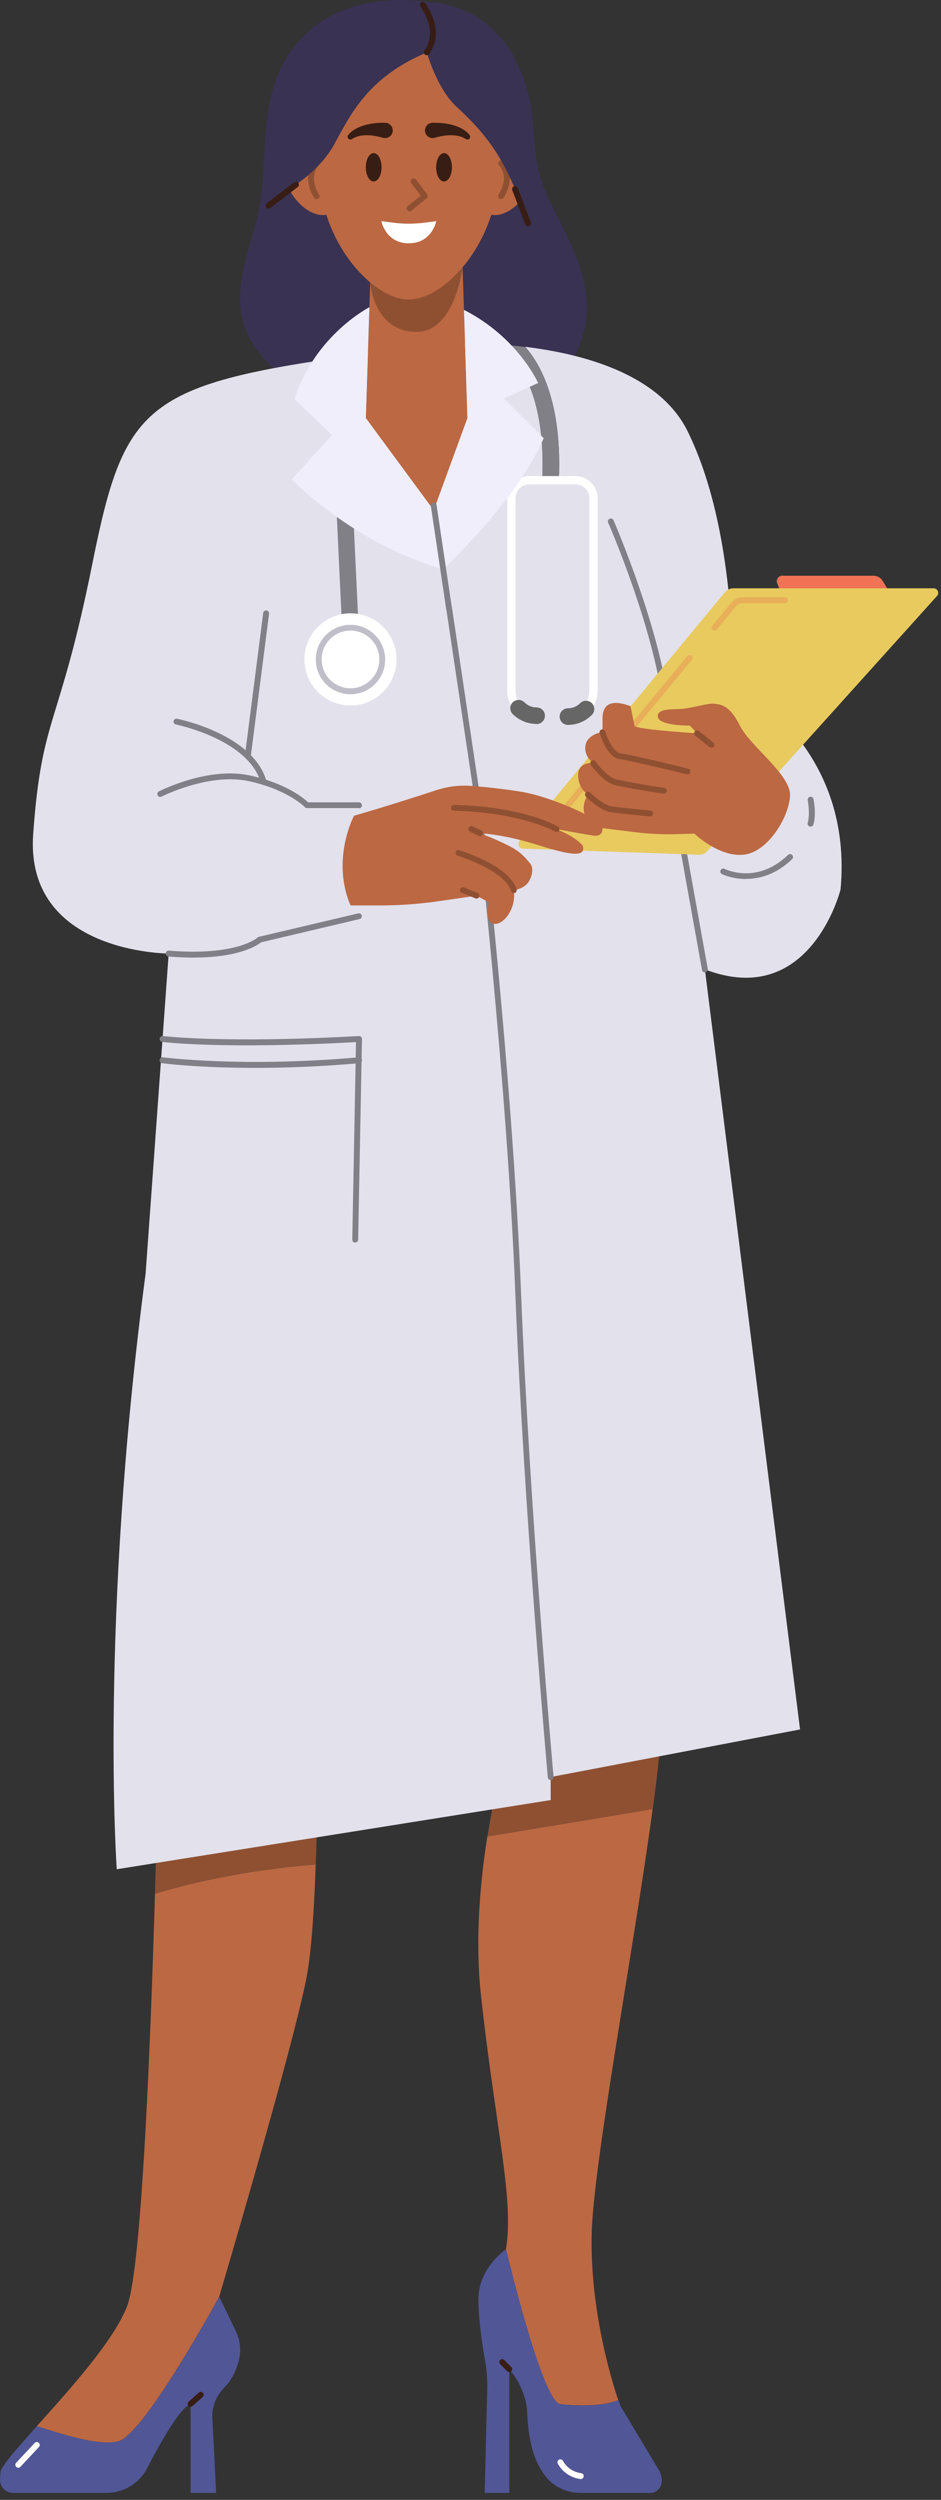<?xml version="1.0" encoding="UTF-8"?>
<svg xmlns="http://www.w3.org/2000/svg" width="119" height="316" viewBox="0 0 119 316" fill="none">
  <rect x="0" y="0" width="119" height="316" fill="#333333" stroke="none"/>
  <g clip-path="url(#clip0_365_3742)">
    <path d="M39.559 47.27C39.949 47.27 62.427 57.015 70.139 48.495C77.852 39.989 72.844 32.196 69.52 25.425C66.182 18.655 68.901 15.061 65.24 7.685C61.592 0.296 54.391 0.296 54.391 0.296C54.391 0.296 44.081 -1.804 37.916 5.074C31.684 12.033 34.578 20.499 32.277 28.494C29.975 36.489 28.104 41.927 36.867 48.495L39.559 47.27Z" fill="#393253"></path>
    <path d="M39.923 235.654C39.734 241.294 39.384 246.705 38.779 249.895C37.056 258.859 27.715 290.328 27.715 290.328C27.715 290.328 18.266 307.704 14.968 308.593C12.492 309.266 7.444 307.57 4.658 306.681C8.777 302.092 14.43 295.846 16.085 291.485C17.97 286.519 19.087 256.598 19.599 239.383C23.031 238.319 30.232 236.462 39.923 235.668V235.654Z" fill="#BC6842"></path>
    <path d="M78.199 303.383C76.005 304.299 72.398 304.07 70.836 303.895C68.562 303.639 63.985 284.311 63.985 284.311C65.035 277.998 62.666 269.047 60.822 252.209C60.082 245.399 60.661 238.252 61.63 232.141L82.533 228.682C80.191 246.085 74.969 273.826 74.82 282.548C74.645 292.091 77.311 300.799 78.185 303.383H78.199Z" fill="#BC6842"></path>
    <path d="M30.176 298.496C29.732 300.098 29.059 301.107 28.413 301.754C27.39 302.776 26.784 304.149 26.851 305.603L27.336 315.119H24.105V303.867C22.759 304.365 20.229 308.847 18.601 312.01C17.604 313.921 15.639 315.119 13.486 315.119H1.641C0.699 315.119 -0.041 314.338 0.013 313.396C0.013 313.127 0.039 312.804 0.08 312.454C0.161 311.727 2.126 309.52 4.67 306.68C7.456 307.568 12.503 309.264 14.98 308.591C18.277 307.703 27.726 290.326 27.726 290.326L29.826 294.687C30.405 295.872 30.526 297.231 30.176 298.496Z" fill="#515696"></path>
    <path d="M83.678 313.639C83.678 314.46 83.018 315.12 82.211 315.12H73.435C71.726 315.12 70.07 314.393 69.02 313.061C67.688 311.392 66.84 308.942 66.678 305.079C66.544 301.741 64.404 299.48 64.404 299.48V315.12H61.294L61.617 301.943C61.644 300.785 61.55 299.641 61.362 298.497C61.012 296.545 60.487 293.194 60.5 290.569C60.527 286.639 64 284.311 64 284.311C64 284.311 68.576 303.639 70.851 303.895C72.412 304.069 76.019 304.298 78.213 303.383C78.375 303.881 78.483 304.164 78.483 304.164L83.382 312.334C83.584 312.738 83.691 313.209 83.691 313.653L83.678 313.639Z" fill="#515696"></path>
    <path d="M39.922 235.656C30.231 236.45 23.03 238.321 19.598 239.37C19.813 232.169 19.907 227.189 19.907 227.189L40.124 214.416C40.124 214.416 40.285 225.426 39.935 235.642L39.922 235.656Z" fill="#8F5032"></path>
    <path d="M83.68 216.405C83.734 218.949 83.276 223.324 82.549 228.681L61.647 232.14C63.073 223.135 65.308 216.405 65.308 216.405C65.308 216.405 83.465 205.597 83.68 216.405Z" fill="#8F5032"></path>
    <path d="M106.277 112.51C106.277 112.51 102.455 127.653 89.143 122.538L101.176 218.614L69.64 224.63V227.538L14.764 236.286C14.764 236.286 12.57 205.114 18.412 161.006L21.333 120.533C21.333 120.533 3.095 120.533 4.199 105.39C5.289 90.261 7.469 92.173 11.669 71.31C15.855 50.434 18.358 48.429 48.562 44.417L56.167 43.408C56.167 43.408 59.33 43.22 63.664 43.556C63.623 43.919 63.785 44.296 64.108 44.525C64.162 44.552 68.994 48.038 68.603 60.044C68.577 60.623 69.034 61.108 69.613 61.121H69.64C70.205 61.121 70.663 60.677 70.69 60.112C71.013 50.394 68.106 45.723 66.41 43.839C73.934 44.754 83.436 47.365 86.963 54.526C93.154 67.111 92.616 85.16 92.616 85.16L94.81 87.718C94.81 87.718 107.933 95.188 106.291 112.51H106.277Z" fill="#E2E1EC"></path>
    <path d="M94.338 111.111C92.561 111.111 91.323 110.505 91.296 110.492C91.107 110.397 91.04 110.182 91.134 109.994C91.228 109.819 91.444 109.738 91.632 109.832C91.794 109.913 95.764 111.824 99.654 108.069C99.802 107.921 100.031 107.934 100.179 108.069C100.327 108.217 100.314 108.446 100.179 108.594C98.12 110.586 95.993 111.097 94.351 111.097L94.338 111.111Z" fill="#818087"></path>
    <path d="M102.495 104.487C102.495 104.487 102.427 104.487 102.4 104.474C102.198 104.42 102.091 104.218 102.145 104.016C102.481 102.791 102.145 101.176 102.145 101.163C102.104 100.961 102.225 100.773 102.427 100.719C102.629 100.678 102.831 100.799 102.871 101.001C102.885 101.069 103.262 102.805 102.871 104.218C102.831 104.38 102.683 104.487 102.522 104.487H102.495Z" fill="#818087"></path>
    <path d="M69.641 225.006C69.453 225.006 69.291 224.858 69.278 224.669C69.251 224.333 66.263 191.154 65.172 163.575C64.082 136.01 60.179 102.158 60.139 101.822L56.437 76.962C56.41 76.76 56.545 76.571 56.747 76.544C56.949 76.517 57.137 76.652 57.164 76.854L60.865 101.728C60.906 102.078 64.809 135.956 65.899 163.548C66.99 191.114 69.978 224.279 70.004 224.602C70.018 224.804 69.87 224.979 69.668 225.006H69.641Z" fill="#818087"></path>
    <path d="M44.914 157.074C44.712 157.074 44.551 156.899 44.551 156.697L45.022 131.729C28.022 132.658 20.579 131.716 20.512 131.702C20.31 131.676 20.162 131.487 20.189 131.285C20.216 131.083 20.391 130.935 20.606 130.962C20.673 130.962 28.184 131.918 45.385 130.962C45.48 130.962 45.587 130.989 45.668 131.07C45.749 131.137 45.789 131.245 45.776 131.339L45.291 156.697C45.291 156.899 45.116 157.061 44.914 157.061V157.074Z" fill="#818087"></path>
    <path d="M32.275 134.986C24.94 134.986 20.565 134.407 20.498 134.394C20.296 134.367 20.148 134.178 20.188 133.977C20.215 133.775 20.404 133.627 20.606 133.654C20.7 133.654 30.472 134.959 45.371 133.654C45.587 133.627 45.748 133.788 45.775 133.99C45.789 134.192 45.641 134.367 45.439 134.394C40.418 134.838 35.99 134.986 32.289 134.986H32.275Z" fill="#818087"></path>
    <path d="M89.141 122.916C88.966 122.916 88.805 122.795 88.778 122.606L85.372 103.668C85.332 103.466 85.467 103.278 85.668 103.238C85.87 103.197 86.059 103.332 86.099 103.534L89.504 122.472C89.545 122.674 89.41 122.862 89.208 122.902C89.181 122.902 89.168 122.902 89.141 122.902V122.916Z" fill="#818087"></path>
    <path d="M83.948 87.637C83.773 87.637 83.611 87.516 83.584 87.327C81.942 77.582 76.962 66.182 76.908 66.061C76.827 65.872 76.908 65.657 77.097 65.576C77.285 65.495 77.5 65.576 77.581 65.764C77.635 65.886 82.642 77.367 84.311 87.206C84.351 87.408 84.203 87.596 84.001 87.637C83.988 87.637 83.961 87.637 83.934 87.637H83.948Z" fill="#818087"></path>
    <path d="M44.322 80.624C43.77 80.624 43.299 80.193 43.272 79.627L42.249 57.944C42.222 57.365 42.666 56.88 43.245 56.853C43.824 56.853 44.309 57.271 44.336 57.849L45.358 79.533C45.385 80.112 44.941 80.597 44.362 80.624C44.349 80.624 44.322 80.624 44.309 80.624H44.322Z" fill="#818087"></path>
    <path d="M70.676 60.139C70.649 60.705 70.192 61.149 69.626 61.149H69.6C69.007 61.149 68.563 60.651 68.59 60.072C68.994 48.053 64.148 44.58 64.094 44.553C63.771 44.338 63.596 43.961 63.65 43.584C64.525 43.651 65.454 43.745 66.409 43.867C68.105 45.751 71.013 50.435 70.69 60.139H70.676Z" fill="#818087"></path>
    <path d="M74.109 90.155C73.974 90.155 73.84 90.101 73.732 90.007C73.53 89.805 73.53 89.468 73.732 89.266C74.243 88.755 74.526 88.068 74.526 87.355V62.979C74.526 62.01 73.745 61.23 72.776 61.23H66.948C65.979 61.23 65.198 62.01 65.198 62.979V87.355C65.198 87.974 65.4 88.553 65.79 89.037C65.966 89.266 65.939 89.589 65.71 89.778C65.481 89.953 65.158 89.926 64.969 89.697C64.445 89.037 64.148 88.203 64.148 87.355V62.979C64.148 61.431 65.4 60.18 66.948 60.18H72.776C74.324 60.18 75.576 61.431 75.576 62.979V87.355C75.576 88.351 75.185 89.293 74.472 90.007C74.364 90.114 74.23 90.155 74.095 90.155H74.109Z" fill="white"></path>
    <path d="M50.15 83.355C50.15 86.572 47.539 89.183 44.322 89.183C41.105 89.183 38.494 86.572 38.494 83.355C38.494 80.138 41.105 77.527 44.322 77.527C47.539 77.527 50.15 80.138 50.15 83.355Z" fill="white"></path>
    <path d="M44.322 87.758C41.899 87.758 39.934 85.793 39.934 83.37C39.934 80.948 41.899 78.982 44.322 78.982C46.744 78.982 48.709 80.948 48.709 83.37C48.709 85.793 46.744 87.758 44.322 87.758ZM44.322 79.709C42.303 79.709 40.674 81.351 40.674 83.357C40.674 85.362 42.316 87.004 44.322 87.004C46.327 87.004 47.969 85.362 47.969 83.357C47.969 81.351 46.327 79.709 44.322 79.709Z" fill="#C0BFC9"></path>
    <path d="M71.821 91.633C71.243 91.633 70.772 91.162 70.772 90.583C70.772 90.004 71.243 89.533 71.821 89.533C72.4 89.533 72.952 89.304 73.369 88.887C73.773 88.483 74.446 88.483 74.85 88.887C75.254 89.291 75.254 89.964 74.85 90.367C74.042 91.175 72.965 91.633 71.821 91.633Z" fill="#666666"></path>
    <path d="M67.865 91.512C66.72 91.512 65.644 91.068 64.836 90.26C64.432 89.856 64.432 89.183 64.836 88.779C65.24 88.376 65.913 88.376 66.317 88.779C66.734 89.197 67.286 89.425 67.865 89.425C68.443 89.425 68.914 89.897 68.914 90.475C68.914 91.054 68.443 91.525 67.865 91.525V91.512Z" fill="#666666"></path>
    <path d="M59.114 52.858L54.861 64.514L46.26 52.858L46.812 35.71L47.094 27.096H58.279L58.697 39.869L59.114 52.858Z" fill="#BC6842"></path>
    <path d="M46.81 35.709C46.81 35.709 47.241 41.968 52.679 41.954C57.551 41.954 58.494 33.797 58.494 33.797L51.993 33.34L46.824 35.722L46.81 35.709Z" fill="#8F5032"></path>
    <path d="M51.7 4.105C40.326 4.105 40.326 11.737 40.326 21.132C40.326 30.527 47.11 37.863 51.7 37.863C56.289 37.863 63.073 30.54 63.073 21.132C63.073 11.724 63.073 4.105 51.7 4.105Z" fill="#BC6842"></path>
    <path d="M66.707 24.187C65.334 26.556 63.006 27.781 61.498 26.906C59.991 26.045 59.883 23.407 61.256 21.038C62.629 18.669 62.575 16.865 64.082 17.727C65.59 18.588 68.067 21.805 66.707 24.187Z" fill="#BC6842"></path>
    <path d="M63.367 25.17C63.367 25.17 63.232 25.156 63.178 25.116C63.004 25.008 62.95 24.779 63.057 24.604C64.484 22.222 63.178 20.97 63.125 20.916C62.977 20.782 62.963 20.54 63.111 20.392C63.246 20.243 63.475 20.23 63.636 20.365C63.65 20.378 65.453 22.061 63.703 24.981C63.636 25.102 63.515 25.156 63.38 25.156L63.367 25.17Z" fill="#8F5032"></path>
    <path d="M36.703 24.188C38.076 26.557 40.405 27.782 41.912 26.907C43.42 26.046 43.527 23.408 42.154 21.039C40.782 18.67 38.453 17.445 36.946 18.32C35.438 19.181 35.33 21.819 36.703 24.188Z" fill="#BC6842"></path>
    <path d="M40.044 25.17C39.922 25.17 39.801 25.103 39.721 24.995C37.971 22.074 39.774 20.392 39.788 20.378C39.936 20.244 40.178 20.257 40.313 20.405C40.447 20.553 40.434 20.782 40.286 20.93C40.286 20.93 38.926 22.236 40.353 24.618C40.461 24.793 40.407 25.022 40.218 25.13C40.165 25.17 40.097 25.183 40.03 25.183L40.044 25.17Z" fill="#8F5032"></path>
    <path d="M44.039 17.067C44.362 16.663 44.685 16.448 45.075 16.233C45.452 16.031 45.842 15.896 46.246 15.788C47.054 15.573 47.875 15.506 48.696 15.519H48.709C49.248 15.519 49.665 15.963 49.665 16.502C49.665 17.04 49.221 17.457 48.682 17.457C48.602 17.457 48.507 17.444 48.427 17.417C47.767 17.229 47.094 17.094 46.434 17.094C46.098 17.094 45.775 17.108 45.452 17.188C45.142 17.256 44.806 17.39 44.604 17.525L44.523 17.579C44.362 17.686 44.146 17.646 44.025 17.484C43.931 17.35 43.944 17.188 44.039 17.067Z" fill="#371D14"></path>
    <path d="M58.805 17.523C58.616 17.389 58.266 17.24 57.957 17.187C57.634 17.119 57.311 17.092 56.974 17.092C56.315 17.092 55.642 17.227 54.982 17.415C54.471 17.564 53.932 17.267 53.784 16.756C53.636 16.244 53.932 15.706 54.444 15.558C54.525 15.531 54.605 15.518 54.7 15.518H54.726C55.534 15.518 56.368 15.571 57.176 15.787C57.58 15.895 57.97 16.029 58.347 16.231C58.724 16.446 59.06 16.662 59.383 17.066C59.505 17.213 59.478 17.442 59.33 17.564C59.209 17.658 59.034 17.658 58.912 17.577L58.832 17.523H58.805Z" fill="#371D14"></path>
    <path d="M47.256 22.936C47.806 22.936 48.252 22.134 48.252 21.146C48.252 20.157 47.806 19.355 47.256 19.355C46.706 19.355 46.26 20.157 46.26 21.146C46.26 22.134 46.706 22.936 47.256 22.936Z" fill="#371D14"></path>
    <path d="M57.15 21.146C57.15 22.128 56.706 22.936 56.154 22.936C55.602 22.936 55.158 22.142 55.158 21.146C55.158 20.15 55.602 19.355 56.154 19.355C56.706 19.355 57.15 20.15 57.15 21.146Z" fill="#371D14"></path>
    <path d="M51.793 26.718C51.685 26.718 51.578 26.664 51.51 26.583C51.389 26.422 51.403 26.193 51.564 26.058L53.206 24.739L52.008 23.151C51.887 22.989 51.914 22.761 52.076 22.626C52.237 22.505 52.466 22.532 52.6 22.693L54.014 24.564C54.135 24.726 54.108 24.955 53.947 25.076L52.035 26.624C51.968 26.677 51.887 26.704 51.806 26.704L51.793 26.718Z" fill="#8F5032"></path>
    <path d="M55.17 27.955C55.17 27.955 54.632 30.755 51.697 30.755C48.763 30.755 48.225 27.955 48.225 27.955L49.665 28.143C51.011 28.319 52.384 28.319 53.743 28.143L55.183 27.955H55.17Z" fill="white"></path>
    <path d="M53.972 6.609C53.972 6.609 55.251 11.239 57.768 13.527C62.627 17.956 64.161 21.307 66.113 26.341C66.113 26.341 64.982 14.86 64.982 14.241C64.982 13.621 62.115 7.067 62.115 7.067L58.01 2.867H50.89L44.308 4.105C44.308 4.105 39.705 6.353 39.678 6.865C39.651 7.376 35.546 14.967 35.546 15.277C35.546 15.587 35.142 18.925 35.034 19.355C34.926 19.786 35.034 24.807 35.034 24.807C35.034 24.807 40.055 22.357 42.316 18.157C44.577 13.958 46.785 9.705 53.972 6.622V6.609Z" fill="#393253"></path>
    <path d="M64.08 16.476L66.315 19.343L67.324 22.17C67.324 22.17 67.216 25.266 67.095 25.468C66.974 25.683 66.113 27.069 66.113 27.069V26.329L63.73 19.626L64.094 16.463L64.08 16.476Z" fill="#393253"></path>
    <path d="M46.718 38.832C46.718 38.832 39.84 42.331 37.242 50.448L41.98 54.997L36.893 60.596C36.893 60.596 44.753 68.793 56.059 71.943C56.059 71.943 65.468 63.194 68.752 55.387L63.718 50.38L68.052 48.415C68.052 48.415 65.535 42.668 58.67 39.168L59.115 52.843L54.848 64.513L46.261 52.843L46.718 38.818V38.832Z" fill="#EFEEFA"></path>
    <path d="M56.785 77.273C56.611 77.273 56.449 77.139 56.422 76.964L54.484 63.948C54.457 63.746 54.592 63.558 54.794 63.531C54.995 63.504 55.184 63.638 55.211 63.84L57.149 76.856C57.176 77.058 57.041 77.246 56.839 77.273C56.826 77.273 56.799 77.273 56.785 77.273Z" fill="#818087"></path>
    <path d="M98.93 72.777H110.479C110.936 72.777 111.367 73.019 111.609 73.41L113.292 76.182H99.253L98.284 73.733C98.096 73.275 98.446 72.764 98.944 72.764L98.93 72.777Z" fill="#F17255"></path>
    <path d="M65.708 106.278L91.672 74.863C91.927 74.554 92.318 74.365 92.722 74.365H118.066C118.564 74.365 118.834 74.957 118.497 75.334L89.424 107.611C89.168 107.894 88.805 108.055 88.415 108.042L66.165 107.274C65.654 107.261 65.398 106.669 65.721 106.278H65.708Z" fill="#E8CA5F"></path>
    <path d="M90.353 79.709C90.273 79.709 90.192 79.682 90.125 79.628C89.963 79.494 89.95 79.265 90.071 79.103L92.534 76.129C92.87 75.725 93.355 75.496 93.867 75.496H99.25C99.452 75.496 99.627 75.658 99.627 75.873C99.627 76.088 99.466 76.25 99.25 76.25H93.867C93.57 76.25 93.288 76.384 93.099 76.613L90.636 79.588C90.569 79.682 90.461 79.722 90.353 79.722V79.709Z" fill="#E8AF58"></path>
    <path d="M71.135 102.98C71.054 102.98 70.973 102.954 70.906 102.9C70.744 102.765 70.731 102.536 70.852 102.375L86.923 82.925C87.058 82.764 87.286 82.751 87.448 82.872C87.609 83.006 87.623 83.235 87.502 83.397L71.431 102.846C71.364 102.94 71.256 102.98 71.148 102.98H71.135Z" fill="#E8AF58"></path>
    <path d="M75.213 104.567L80.382 105.2C82.118 105.415 83.868 105.496 85.617 105.442L87.811 105.375C87.811 105.375 90.921 108.376 94.043 108.04C97.166 107.703 99.79 103.221 99.912 100.583C100.033 97.945 94.878 94.351 93.559 91.713C92.24 89.075 91.163 89.075 90.328 88.954C89.494 88.832 87.246 89.64 85.631 89.64C84.016 89.64 82.979 89.869 83.222 90.717C83.518 91.753 87.246 91.726 87.246 91.726L88.148 92.695C88.148 92.695 81.579 92.305 80.26 91.821L79.736 89.263C78.78 88.913 76.317 88.106 76.196 90.623V92.534C76.196 92.534 74.284 92.776 74.042 94.216C73.8 95.657 75.025 96.451 75.025 96.451C75.025 96.451 73.113 96.235 73.113 97.985C73.113 99.735 74.365 100.435 74.365 100.435C74.365 100.435 72.669 102.696 75.213 104.554V104.567Z" fill="#BC6842"></path>
    <path d="M53.973 6.986C53.892 6.986 53.798 6.959 53.731 6.892C53.583 6.757 53.556 6.529 53.691 6.367C53.771 6.273 55.481 4.187 53.166 0.822C53.044 0.647 53.098 0.418 53.26 0.31C53.421 0.189 53.664 0.243 53.771 0.404C56.423 4.254 54.337 6.744 54.242 6.852C54.175 6.932 54.067 6.973 53.96 6.973L53.973 6.986Z" fill="#371D14"></path>
    <path d="M66.785 28.616C66.637 28.616 66.489 28.521 66.435 28.373L64.779 24.026C64.712 23.837 64.806 23.622 64.995 23.555C65.183 23.488 65.399 23.582 65.479 23.77L67.135 28.118C67.202 28.306 67.108 28.521 66.92 28.589C66.879 28.602 66.825 28.616 66.785 28.616Z" fill="#371D14"></path>
    <path d="M33.957 26.369C33.85 26.369 33.742 26.315 33.661 26.221C33.54 26.059 33.567 25.83 33.728 25.696L37.201 23.044C37.363 22.923 37.592 22.95 37.726 23.111C37.847 23.273 37.82 23.502 37.659 23.636L34.186 26.288C34.186 26.288 34.038 26.369 33.957 26.369Z" fill="#371D14"></path>
    <path d="M71.807 101.905C74.19 102.915 76.101 104.018 76.168 104.489C76.384 105.916 75.011 105.62 75.011 105.62C72.386 105.203 70.179 104.759 69.923 104.705C72.494 105.472 73.665 106.845 73.665 106.845C74.338 108.702 71.188 107.801 67.716 106.724C63.449 105.405 60.716 105.337 60.716 105.337C60.716 105.337 63.193 106.239 64.929 107.235C66.114 107.922 66.652 108.716 66.975 109.066C67.729 109.9 66.975 111.246 66.975 111.246C66.45 112.377 64.97 112.525 64.97 112.525C65.333 114.813 63.678 116.967 62.453 116.778C61.215 116.59 61.847 114.073 61.847 114.073L60.272 113.225L55.211 113.952C52.883 114.275 50.541 114.45 48.212 114.45H44.322C41.846 108.595 44.767 103.117 44.767 103.117C48.899 101.919 52.923 100.627 55.252 99.859C56.665 99.402 58.146 99.227 59.64 99.348C61.362 99.482 63.772 99.725 66.006 100.102C67.783 100.398 69.963 101.138 71.848 101.932L71.807 101.905Z" fill="#BC6842"></path>
    <path d="M45.387 102.148H38.818C38.711 102.148 38.617 102.107 38.549 102.026C38.522 101.999 36.355 99.779 31.402 98.729C26.435 97.679 20.5 100.654 20.432 100.694C20.244 100.788 20.029 100.721 19.934 100.532C19.84 100.344 19.921 100.129 20.096 100.034C20.352 99.913 26.328 96.898 31.55 98.015C36.167 98.998 38.441 100.923 38.966 101.421H45.387C45.589 101.421 45.764 101.582 45.764 101.798C45.764 102.013 45.602 102.174 45.387 102.174V102.148Z" fill="#818087"></path>
    <path d="M24.444 121.043C23.488 121.043 22.439 121.002 21.294 120.908C21.093 120.895 20.944 120.706 20.958 120.504C20.971 120.302 21.146 120.141 21.362 120.168C29.949 120.868 32.547 118.539 32.574 118.512C32.614 118.472 32.681 118.432 32.749 118.418L45.307 115.457C45.508 115.417 45.71 115.538 45.751 115.726C45.805 115.928 45.67 116.13 45.482 116.17L33.004 119.118C32.56 119.481 30.312 121.043 24.457 121.043H24.444Z" fill="#818087"></path>
    <path d="M33.353 99.225C33.191 99.225 33.043 99.117 32.989 98.956C31.468 93.478 22.329 91.593 22.249 91.58C22.047 91.539 21.912 91.351 21.953 91.149C21.993 90.947 22.195 90.812 22.383 90.853C22.773 90.934 32.061 92.858 33.703 98.767C33.757 98.969 33.636 99.171 33.447 99.225C33.42 99.225 33.38 99.238 33.353 99.238V99.225Z" fill="#818087"></path>
    <path d="M31.347 95.955C31.347 95.955 31.32 95.955 31.293 95.955C31.091 95.928 30.943 95.74 30.97 95.538L33.285 77.488C33.312 77.286 33.487 77.138 33.702 77.165C33.904 77.192 34.052 77.381 34.025 77.582L31.71 95.632C31.683 95.82 31.522 95.955 31.347 95.955Z" fill="#818087"></path>
    <path d="M86.936 97.88C86.936 97.88 86.883 97.88 86.842 97.88C86.775 97.866 79.709 96.116 78.39 95.968C76.828 95.793 75.926 92.994 75.832 92.671C75.778 92.469 75.886 92.267 76.075 92.213C76.263 92.159 76.478 92.267 76.532 92.455C76.842 93.478 77.649 95.134 78.457 95.228C79.83 95.376 86.721 97.085 87.017 97.166C87.219 97.22 87.34 97.422 87.287 97.61C87.246 97.785 87.098 97.893 86.923 97.893L86.936 97.88Z" fill="#8F5032"></path>
    <path d="M83.95 100.317C83.95 100.317 83.909 100.317 83.896 100.317C83.694 100.29 79.05 99.59 77.691 99.213C76.224 98.809 74.783 96.777 74.716 96.683C74.595 96.521 74.635 96.279 74.81 96.171C74.972 96.05 75.201 96.09 75.322 96.265C75.322 96.279 76.668 98.163 77.879 98.5C79.198 98.863 83.95 99.59 84.003 99.59C84.205 99.617 84.34 99.805 84.313 100.007C84.286 100.196 84.124 100.317 83.95 100.317Z" fill="#8F5032"></path>
    <path d="M82.21 103.196C82.21 103.196 82.183 103.196 82.169 103.196C82.008 103.183 78.36 102.833 77.189 102.658C75.897 102.47 74.161 100.787 74.094 100.706C73.945 100.558 73.945 100.329 74.094 100.181C74.242 100.033 74.47 100.033 74.618 100.181C75.076 100.626 76.436 101.797 77.31 101.931C78.468 102.106 82.223 102.456 82.25 102.456C82.452 102.47 82.6 102.658 82.587 102.86C82.573 103.048 82.412 103.196 82.223 103.196H82.21Z" fill="#8F5032"></path>
    <path d="M89.952 94.514C89.871 94.514 89.79 94.487 89.723 94.433L87.919 92.993C87.758 92.872 87.731 92.63 87.865 92.468C88 92.307 88.229 92.28 88.39 92.414L90.194 93.855C90.356 93.989 90.382 94.218 90.248 94.379C90.181 94.474 90.073 94.514 89.965 94.514H89.952Z" fill="#8F5032"></path>
    <path d="M70.393 105.174C70.393 105.174 70.272 105.161 70.204 105.121C70.164 105.094 65.911 102.684 57.391 102.482C57.189 102.482 57.027 102.308 57.027 102.106C57.027 101.904 57.243 101.756 57.404 101.742C66.14 101.944 70.393 104.38 70.568 104.488C70.743 104.596 70.797 104.811 70.703 104.999C70.635 105.121 70.514 105.188 70.379 105.188L70.393 105.174Z" fill="#8F5032"></path>
    <path d="M64.969 112.888C64.808 112.888 64.659 112.78 64.619 112.619C63.825 110.007 57.943 108.19 57.889 108.177C57.687 108.123 57.58 107.908 57.647 107.719C57.701 107.517 57.903 107.41 58.105 107.477C58.36 107.558 64.431 109.429 65.332 112.417C65.386 112.619 65.279 112.821 65.09 112.874C65.05 112.874 65.023 112.888 64.983 112.888H64.969Z" fill="#8F5032"></path>
    <path d="M60.258 113.587C60.258 113.587 60.164 113.587 60.124 113.56L58.401 112.86C58.212 112.779 58.118 112.564 58.199 112.375C58.28 112.187 58.495 112.093 58.684 112.174L60.406 112.873C60.595 112.954 60.689 113.17 60.608 113.358C60.554 113.506 60.406 113.587 60.258 113.587Z" fill="#8F5032"></path>
    <path d="M60.716 105.7C60.716 105.7 60.608 105.7 60.554 105.659L59.437 105.134C59.249 105.054 59.168 104.825 59.262 104.636C59.343 104.448 59.572 104.367 59.76 104.461L60.877 104.986C61.066 105.067 61.147 105.296 61.052 105.484C60.985 105.619 60.85 105.7 60.716 105.7Z" fill="#8F5032"></path>
    <path d="M24.106 304.231C23.998 304.231 23.904 304.191 23.823 304.11C23.689 303.962 23.702 303.719 23.851 303.585L25.143 302.441C25.291 302.306 25.533 302.32 25.668 302.468C25.802 302.616 25.789 302.858 25.641 302.993L24.349 304.137C24.281 304.204 24.187 304.231 24.106 304.231Z" fill="#371D14"></path>
    <path d="M64.405 299.843C64.311 299.843 64.217 299.803 64.136 299.735L63.248 298.847C63.1 298.699 63.1 298.47 63.248 298.322C63.396 298.174 63.625 298.174 63.773 298.322L64.661 299.21C64.809 299.358 64.809 299.587 64.661 299.735C64.594 299.803 64.499 299.843 64.405 299.843Z" fill="#371D14"></path>
    <path d="M2.313 311.93C2.219 311.93 2.125 311.903 2.057 311.836C1.909 311.701 1.896 311.459 2.044 311.311L4.386 308.807C4.521 308.659 4.763 308.646 4.911 308.794C5.059 308.929 5.072 309.171 4.924 309.319L2.582 311.822C2.515 311.903 2.407 311.944 2.313 311.944V311.93Z" fill="white"></path>
    <path d="M73.45 313.37C73.45 313.37 73.41 313.37 73.396 313.37C71.323 313.073 70.57 311.458 70.529 311.391C70.448 311.203 70.529 310.987 70.718 310.906C70.893 310.826 71.121 310.906 71.202 311.081C71.229 311.135 71.835 312.4 73.504 312.629C73.706 312.656 73.854 312.845 73.813 313.047C73.787 313.235 73.625 313.37 73.45 313.37Z" fill="white"></path>
  </g>
  <defs>
    <clipPath id="clip0_365_3742">
      <rect width="118.648" height="315.12" fill="white"></rect>
    </clipPath>
  </defs>
</svg>
